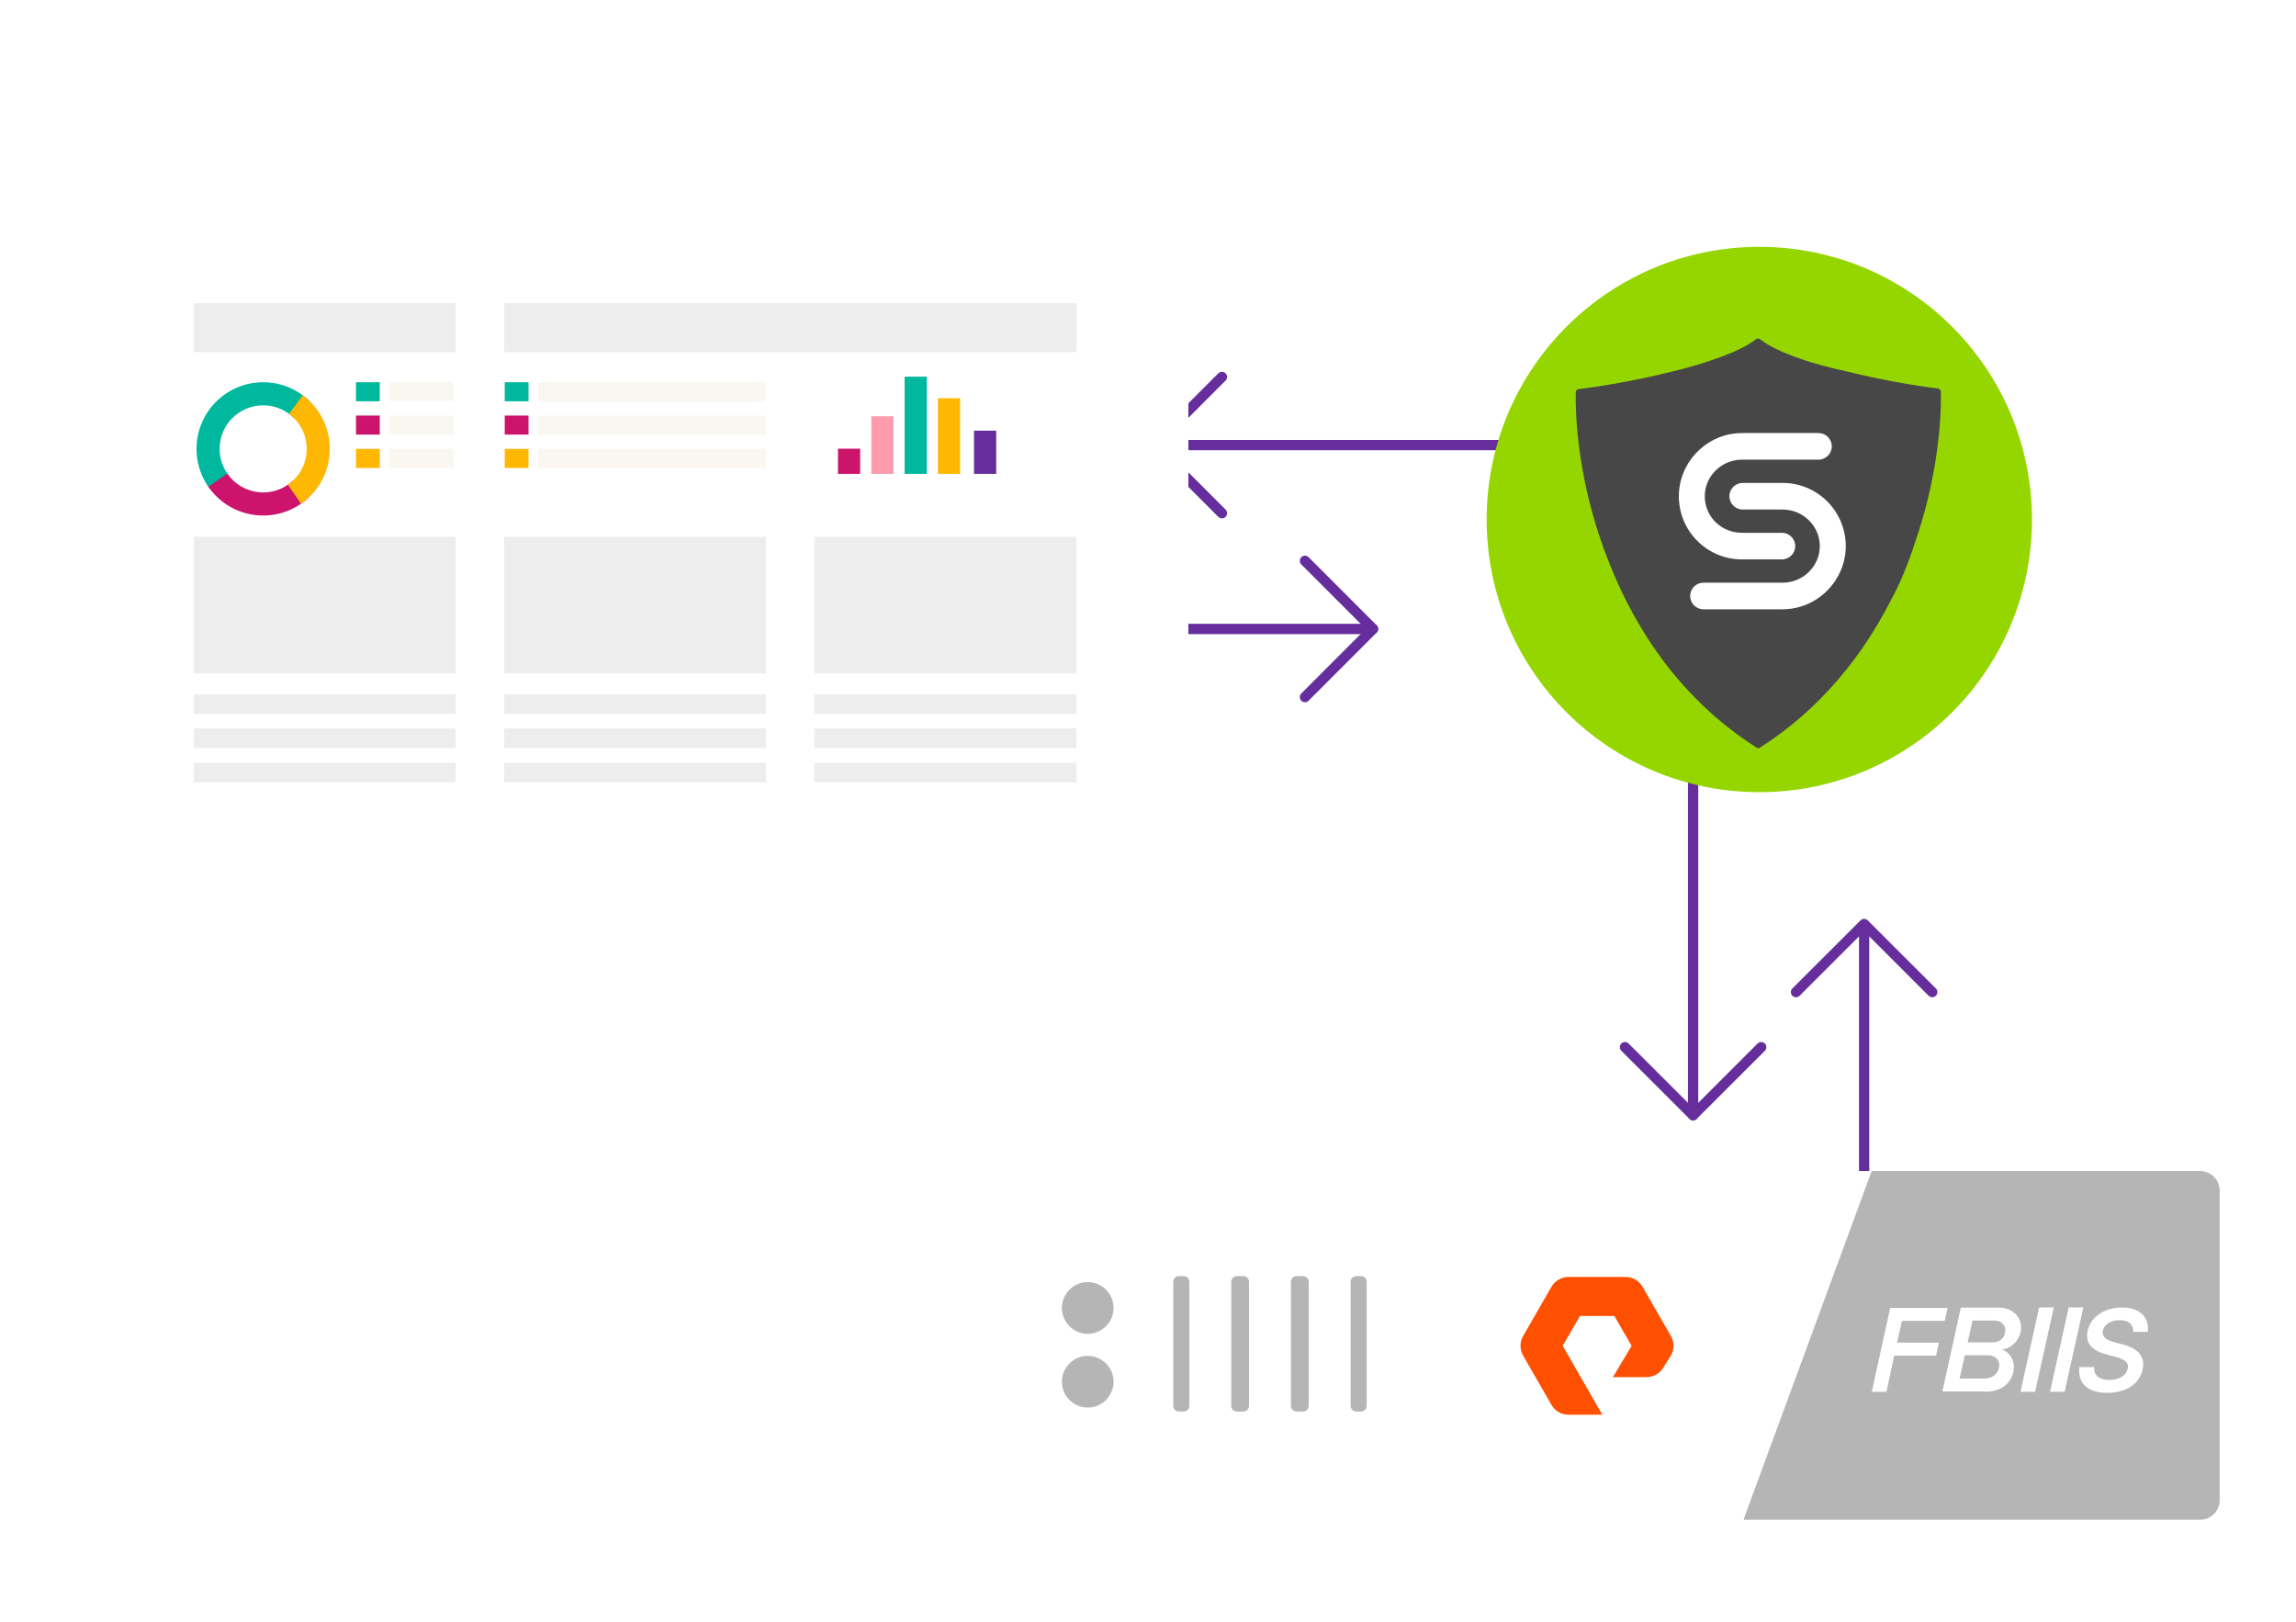 <svg width="800" height="565" viewBox="0 0 800 565" fill="none" xmlns="http://www.w3.org/2000/svg">
<g clip-path="url(#clip0_1_138)">
<path fill-rule="evenodd" clip-rule="evenodd" d="M591.198 389.826C590.498 390.525 589.365 390.525 588.665 389.826L564.928 366.105C564.228 365.406 564.227 364.271 564.927 363.571C565.626 362.872 566.761 362.871 567.46 363.571L589.931 386.026L612.402 363.571C613.102 362.871 614.237 362.872 614.936 363.571C615.635 364.271 615.635 365.406 614.935 366.105L591.198 389.826Z" fill="#662E9C"/>
<path fill-rule="evenodd" clip-rule="evenodd" d="M589.932 390.35C588.942 390.35 588.14 389.548 588.14 388.559L588.14 198.936C588.14 197.946 588.942 197.144 589.932 197.144C590.921 197.144 591.723 197.946 591.723 198.936L591.723 388.559C591.723 389.548 590.921 390.35 589.932 390.35Z" fill="#662E9C"/>
<path fill-rule="evenodd" clip-rule="evenodd" d="M648.257 320.669C648.957 319.97 650.091 319.97 650.79 320.669L674.527 344.389C675.227 345.089 675.228 346.223 674.528 346.923C673.829 347.623 672.695 347.623 671.995 346.924L649.524 324.469L627.053 346.924C626.353 347.623 625.219 347.623 624.519 346.923C623.82 346.223 623.82 345.089 624.52 344.389L648.257 320.669Z" fill="#662E9C"/>
<path fill-rule="evenodd" clip-rule="evenodd" d="M649.524 322.843C650.512 322.843 651.314 323.339 651.314 323.951L651.314 441.286C651.314 441.898 650.512 442.395 649.524 442.395C648.535 442.395 647.734 441.898 647.734 441.286L647.734 323.951C647.734 323.339 648.535 322.843 649.524 322.843Z" fill="#662E9C"/>
<path fill-rule="evenodd" clip-rule="evenodd" d="M479.677 217.864C480.376 218.563 480.376 219.697 479.677 220.396L455.956 244.134C455.257 244.833 454.122 244.834 453.422 244.134C452.723 243.435 452.722 242.301 453.422 241.601L475.877 219.13L453.422 196.659C452.722 195.959 452.723 194.825 453.422 194.125C454.122 193.426 455.257 193.426 455.956 194.126L479.677 217.864Z" fill="#662E9C"/>
<path fill-rule="evenodd" clip-rule="evenodd" d="M480.202 219.129C480.202 220.119 479.4 220.921 478.41 220.921L288.788 220.921C287.798 220.921 286.996 220.119 286.996 219.129C286.996 218.14 287.798 217.338 288.788 217.338L478.41 217.338C479.4 217.338 480.202 218.14 480.202 219.129Z" fill="#662E9C"/>
<path fill-rule="evenodd" clip-rule="evenodd" d="M400.779 156.334C400.08 155.635 400.08 154.501 400.779 153.801L424.5 130.064C425.2 129.364 426.334 129.364 427.034 130.063C427.734 130.763 427.734 131.897 427.035 132.597L404.579 155.068L427.035 177.539C427.734 178.239 427.734 179.373 427.034 180.072C426.334 180.772 425.2 180.771 424.5 180.072L400.779 156.334Z" fill="#662E9C"/>
<path fill-rule="evenodd" clip-rule="evenodd" d="M400.254 155.069C400.254 154.079 401.056 153.277 402.046 153.277L591.669 153.277C592.658 153.277 593.46 154.079 593.46 155.069C593.46 156.058 592.658 156.86 591.669 156.86L402.046 156.86C401.056 156.86 400.254 156.058 400.254 155.069Z" fill="#662E9C"/>
<g filter="url(#filter0_d_1_138)">
<rect x="48.723" y="84.157" width="345.342" height="210.752" rx="4" fill="white"/>
<rect x="25.77" y="286.563" width="392.292" height="8.347" rx="1" fill="white"/>
</g>
<path d="M158.76 105.619H67.502V122.68H158.76V105.619Z" fill="#EDEDED"/>
<path d="M132.331 133.174H124.037V139.809H132.331V133.174Z" fill="#00B89E"/>
<path d="M158.041 133.174H135.648V139.809H158.041V133.174Z" fill="#FAF7F1"/>
<path d="M132.331 144.785H124.037V151.42H132.331V144.785Z" fill="#CD146D"/>
<path d="M158.041 144.785H135.648V151.42H158.041V144.785Z" fill="#FAF7F1"/>
<path d="M132.331 156.396H124.037V163.031H132.331V156.396Z" fill="#FEB804"/>
<path d="M158.041 156.396H135.648V163.031H158.041V156.396Z" fill="#FAF7F1"/>
<path d="M184.159 133.174H175.865V139.809H184.159V133.174Z" fill="#00B89E"/>
<path d="M266.81 133.174H187.475V139.946H266.81V133.174Z" fill="#FAF7F1"/>
<path d="M184.159 144.785H175.865V151.42H184.159V144.785Z" fill="#CD146D"/>
<path d="M266.81 144.784H187.475V151.556H266.81V144.784Z" fill="#FAF7F1"/>
<path d="M184.159 156.396H175.865V163.031H184.159V156.396Z" fill="#FEB804"/>
<path d="M266.81 156.394H187.475V163.166H266.81V156.394Z" fill="#FAF7F1"/>
<path d="M108.117 139.975C103.984 135.842 98.444 133.42 92.603 133.192C86.762 132.963 81.05 134.946 76.607 138.745C72.164 142.543 69.317 147.877 68.634 153.682C67.951 159.488 69.482 165.337 72.922 170.063L79.428 165.327C77.18 162.238 76.179 158.416 76.626 154.623C77.072 150.829 78.933 147.343 81.836 144.861C84.739 142.379 88.472 141.083 92.289 141.233C96.106 141.382 99.726 142.965 102.427 145.666L108.117 139.975Z" fill="#00B89E"/>
<path d="M72.568 169.563C74.473 172.33 76.956 174.651 79.845 176.366C82.734 178.08 85.961 179.148 89.302 179.494C92.644 179.84 96.021 179.458 99.201 178.372C102.38 177.286 105.286 175.524 107.718 173.206L102.166 167.381C100.577 168.895 98.678 170.047 96.6 170.756C94.523 171.466 92.316 171.716 90.132 171.49C87.948 171.263 85.84 170.566 83.952 169.445C82.064 168.325 80.442 166.808 79.197 165L72.568 169.563Z" fill="#CD146D"/>
<path d="M104.892 175.504C107.933 173.404 110.429 170.609 112.172 167.35C113.916 164.092 114.856 160.464 114.916 156.769C114.975 153.074 114.151 149.418 112.514 146.105C110.876 142.792 108.471 139.918 105.499 137.721L100.716 144.192C102.658 145.628 104.23 147.506 105.3 149.671C106.37 151.836 106.908 154.225 106.869 156.64C106.831 159.054 106.216 161.425 105.077 163.554C103.938 165.684 102.307 167.51 100.319 168.883L104.892 175.504Z" fill="#FEB804"/>
<path d="M375.131 105.619H175.644V122.68H375.131V105.619Z" fill="#EDEDED"/>
<path d="M291.966 156.322V165.101H299.706V156.322H291.966Z" fill="#CD146D"/>
<path d="M303.576 145.034V165.101H311.316V145.034H303.576Z" fill="#FF9BAD"/>
<path d="M334.537 138.764V165.101H326.797V138.764H334.537Z" fill="#FEB804"/>
<path d="M322.927 131.239V165.101H315.187V131.239H322.927Z" fill="#00B89E"/>
<path d="M339.374 150.051V165.101H347.114V150.051H339.374Z" fill="#662E9C"/>
<path d="M158.76 187.031H67.502V234.605H158.76V187.031Z" fill="#EDEDED"/>
<path d="M266.903 187.031H175.644V234.605H266.903V187.031Z" fill="#EDEDED"/>
<path d="M375.05 187.031H283.792V234.605H375.05V187.031Z" fill="#EDEDED"/>
<path d="M158.76 241.897H67.502V248.693H158.76V241.897Z" fill="#EDEDED"/>
<path d="M158.76 253.791H67.502V260.587H158.76V253.791Z" fill="#EDEDED"/>
<path d="M158.76 265.754H67.502V272.55H158.76V265.754Z" fill="#EDEDED"/>
<path d="M266.903 241.897H175.645V248.693H266.903V241.897Z" fill="#EDEDED"/>
<path d="M266.903 253.791H175.645V260.587H266.903V253.791Z" fill="#EDEDED"/>
<path d="M266.903 265.754H175.645V272.55H266.903V265.754Z" fill="#EDEDED"/>
<path d="M375.051 241.897H283.793V248.693H375.051V241.897Z" fill="#EDEDED"/>
<path d="M375.05 253.791H283.792V260.587H375.05V253.791Z" fill="#EDEDED"/>
<path d="M375.05 265.754H283.792V272.55H375.05V265.754Z" fill="#EDEDED"/>
<g filter="url(#filter1_d_1_138)">
<path d="M756.565 398H334.835C331.06 398 328 401.06 328 404.835V512.665C328 516.44 331.06 519.5 334.835 519.5H756.565C760.34 519.5 763.4 516.44 763.4 512.665V404.835C763.4 401.06 760.34 398 756.565 398Z" fill="white"/>
<path d="M756.565 398H642.149L597.701 518.9C597.624 519.1 597.594 519.301 597.584 519.5H756.566C760.341 519.5 763.401 516.44 763.401 512.665V404.835C763.401 401.06 760.341 398 756.566 398H756.565Z" fill="#B5B5B5"/>
<path fill-rule="evenodd" clip-rule="evenodd" d="M548.3 482.9H536.5C534.1 482.9 531.8 481.6 530.6 479.5L520.7 462.3C519.5 460.2 519.5 457.6 520.7 455.5L530.6 438.3C531.8 436.2 534.1 434.9 536.5 434.9H556.4C558.8 434.9 561.1 436.2 562.3 438.3L572.2 455.5C573.4 457.6 573.4 460.2 572.2 462.3L569.6 466.4C568.4 468.5 566.1 469.8 563.7 469.8H552L558.5 458.9L552.5 448.5H540.5L534.5 458.9L548.3 482.9V482.9Z" fill="#FE5000"/>
<path d="M369 454.7C373.971 454.7 378 450.671 378 445.7C378 440.73 373.971 436.7 369 436.7C364.029 436.7 360 440.73 360 445.7C360 450.671 364.029 454.7 369 454.7Z" fill="#B5B5B5"/>
<path d="M369 480.4C373.971 480.4 378 476.371 378 471.4C378 466.43 373.971 462.4 369 462.4C364.029 462.4 360 466.43 360 471.4C360 476.371 364.029 480.4 369 480.4Z" fill="#B5B5B5"/>
<path d="M398.8 436.6C398.8 435.5 399.7 434.6 400.8 434.6H402.4C403.5 434.6 404.4 435.5 404.4 436.6V479.8C404.4 480.9 403.5 481.8 402.4 481.8H400.8C399.7 481.8 398.8 480.9 398.8 479.8V436.6Z" fill="#B5B5B5"/>
<path d="M419 436.6C419 435.5 419.9 434.6 421 434.6H423.2C424.3 434.6 425.2 435.5 425.2 436.6V479.8C425.2 480.9 424.3 481.8 423.2 481.8H421C419.9 481.8 419 480.9 419 479.8V436.6Z" fill="#B5B5B5"/>
<path d="M439.8 436.6C439.8 435.5 440.7 434.6 441.8 434.6H444C445.1 434.6 446 435.5 446 436.6V479.8C446 480.9 445.1 481.8 444 481.8H441.8C440.7 481.8 439.8 480.9 439.8 479.8V436.6Z" fill="#B5B5B5"/>
<path d="M460.6 436.6C460.6 435.5 461.5 434.6 462.6 434.6H464.2C465.3 434.6 466.2 435.5 466.2 436.6V479.8C466.2 480.9 465.3 481.8 464.2 481.8H462.6C461.5 481.8 460.6 480.9 460.6 479.8V436.6Z" fill="#B5B5B5"/>
<path d="M728.542 449.971C725.267 449.971 723.065 451.551 722.698 453.74C722.26 456.139 724.674 457.155 726.961 457.719L729.558 458.397C733.707 459.414 737.476 461.714 736.644 466.724C735.783 471.82 731.209 475.278 724.28 475.278C717.548 475.278 713.793 472.046 714.541 466.301H719.692C719.381 469.335 721.711 470.803 724.971 470.803C728.387 470.803 731.012 469.152 731.407 466.682C731.803 464.438 729.869 463.464 726.863 462.673L723.729 461.826C719.184 460.584 716.644 458.213 717.321 454.063C718.182 448.94 723.263 445.538 729.346 445.538C735.5 445.538 739.043 448.996 738.351 454.021H733.313C733.383 451.41 731.662 449.97 728.542 449.97V449.971Z" fill="white"/>
<path d="M705.6 445.5H700.5L694 474.9H699.1L705.6 445.5Z" fill="white"/>
<path d="M715.9 445.5H710.8L704.3 474.9H709.4L715.9 445.5Z" fill="white"/>
<path d="M647.3 474.9L650 462.3H664.6L665.6 457.8H651L652.7 450.2H667.6L668.6 445.7H648.6L642.2 474.9H647.3Z" fill="white"/>
<path d="M681.6 474.9C688.7 474.9 691.7 470.4 691.7 466.2C691.7 463.6 690.1 461 687.5 460.2C691.1 459.8 694.2 456.5 694.2 452.5C694.2 448.7 691.2 445.6 686.5 445.6H673.2L666.8 474.8H681.6V474.9V474.9ZM684 457.7H675.6L677.3 450.1H685.1C687.1 450.1 688.7 451.5 688.7 453.3C688.7 455.5 687.5 457.7 684 457.7V457.7ZM681.3 470.3H672.8L674.6 462.2H682.7C685.1 462.2 686.6 463.6 686.6 465.7C686.5 468.2 684.7 470.3 681.3 470.3Z" fill="white"/>
</g>
<g clip-path="url(#clip1_1_138)">
<path d="M613 276C665.467 276 708 233.467 708 181C708 128.533 665.467 86 613 86C560.533 86 518 128.533 518 181C518 233.467 560.533 276 613 276Z" fill="#95D600"/>
<path fill-rule="evenodd" clip-rule="evenodd" d="M625.744 124.464C620.646 122.61 616.244 120.525 613.232 118.208C613 117.976 612.768 117.976 612.536 117.976C612.305 117.976 612.073 117.976 611.841 118.208C608.829 120.525 604.427 122.61 599.329 124.464C594.232 126.317 588.207 128.171 582.183 129.561C570.134 132.573 557.622 134.659 549.975 135.586C549.512 135.586 549.049 136.049 549.049 136.744C548.817 150.647 551.366 173.122 560.866 196.525C570.134 219.927 586.122 244.025 612.073 260.476C612.536 260.708 613 260.708 613.232 260.476C634.317 247.037 648.914 228.5 658.646 209.5C662.122 203.244 664.902 196.293 667.219 189.11C674.402 168.488 676.488 149.025 676.256 136.512C676.256 136.049 675.793 135.354 675.329 135.354C667.451 134.427 655.171 132.342 643.122 129.329C636.634 127.939 630.841 126.317 625.744 124.464V124.464Z" fill="#474747"/>
<path fill-rule="evenodd" clip-rule="evenodd" d="M620.878 194.902H606.975C594.695 194.902 584.963 184.939 584.963 172.89C584.963 160.841 594.927 150.878 606.975 150.878H633.622C636.17 150.878 638.256 152.963 638.256 155.512C638.256 158.061 636.17 160.146 633.622 160.146H606.975C599.792 160.146 594 165.939 594 172.89C594 180.073 599.792 185.634 606.975 185.634H620.878C623.427 185.634 625.512 187.719 625.512 190.268C625.512 192.817 623.427 194.902 620.878 194.902ZM607.207 168.256H621.109C633.39 168.256 643.122 178.219 643.122 190.268C643.122 202.317 633.158 212.28 621.109 212.28H593.536C590.988 212.28 588.902 210.195 588.902 207.646C588.902 205.097 590.988 203.012 593.536 203.012H621.109C628.292 203.012 634.085 197.219 634.085 190.268C634.085 183.317 628.292 177.524 621.109 177.524H607.207C604.658 177.524 602.573 175.439 602.573 172.89C602.573 170.341 604.658 168.256 607.207 168.256Z" fill="white"/>
</g>
</g>
<defs>
<filter id="filter0_d_1_138" x="13.77" y="75.157" width="456.292" height="274.753" filterUnits="userSpaceOnUse" color-interpolation-filters="sRGB">
<feFlood flood-opacity="0" result="BackgroundImageFix"/>
<feColorMatrix in="SourceAlpha" type="matrix" values="0 0 0 0 0 0 0 0 0 0 0 0 0 0 0 0 0 0 127 0" result="hardAlpha"/>
<feOffset dx="20" dy="23"/>
<feGaussianBlur stdDeviation="16"/>
<feColorMatrix type="matrix" values="0 0 0 0 0 0 0 0 0 0 0 0 0 0 0 0 0 0 0.15 0"/>
<feBlend mode="normal" in2="BackgroundImageFix" result="effect1_dropShadow_1_138"/>
<feBlend mode="normal" in="SourceGraphic" in2="effect1_dropShadow_1_138" result="shape"/>
</filter>
<filter id="filter1_d_1_138" x="318" y="388" width="475.401" height="161.5" filterUnits="userSpaceOnUse" color-interpolation-filters="sRGB">
<feFlood flood-opacity="0" result="BackgroundImageFix"/>
<feColorMatrix in="SourceAlpha" type="matrix" values="0 0 0 0 0 0 0 0 0 0 0 0 0 0 0 0 0 0 127 0" result="hardAlpha"/>
<feOffset dx="10" dy="10"/>
<feGaussianBlur stdDeviation="10"/>
<feComposite in2="hardAlpha" operator="out"/>
<feColorMatrix type="matrix" values="0 0 0 0 0 0 0 0 0 0 0 0 0 0 0 0 0 0 0.15 0"/>
<feBlend mode="normal" in2="BackgroundImageFix" result="effect1_dropShadow_1_138"/>
<feBlend mode="normal" in="SourceGraphic" in2="effect1_dropShadow_1_138" result="shape"/>
</filter>
<clipPath id="clip0_1_138">
<rect width="800" height="565" fill="white"/>
</clipPath>
<clipPath id="clip1_1_138">
<rect width="190" height="190" fill="white" transform="translate(518 86)"/>
</clipPath>
</defs>
</svg>
